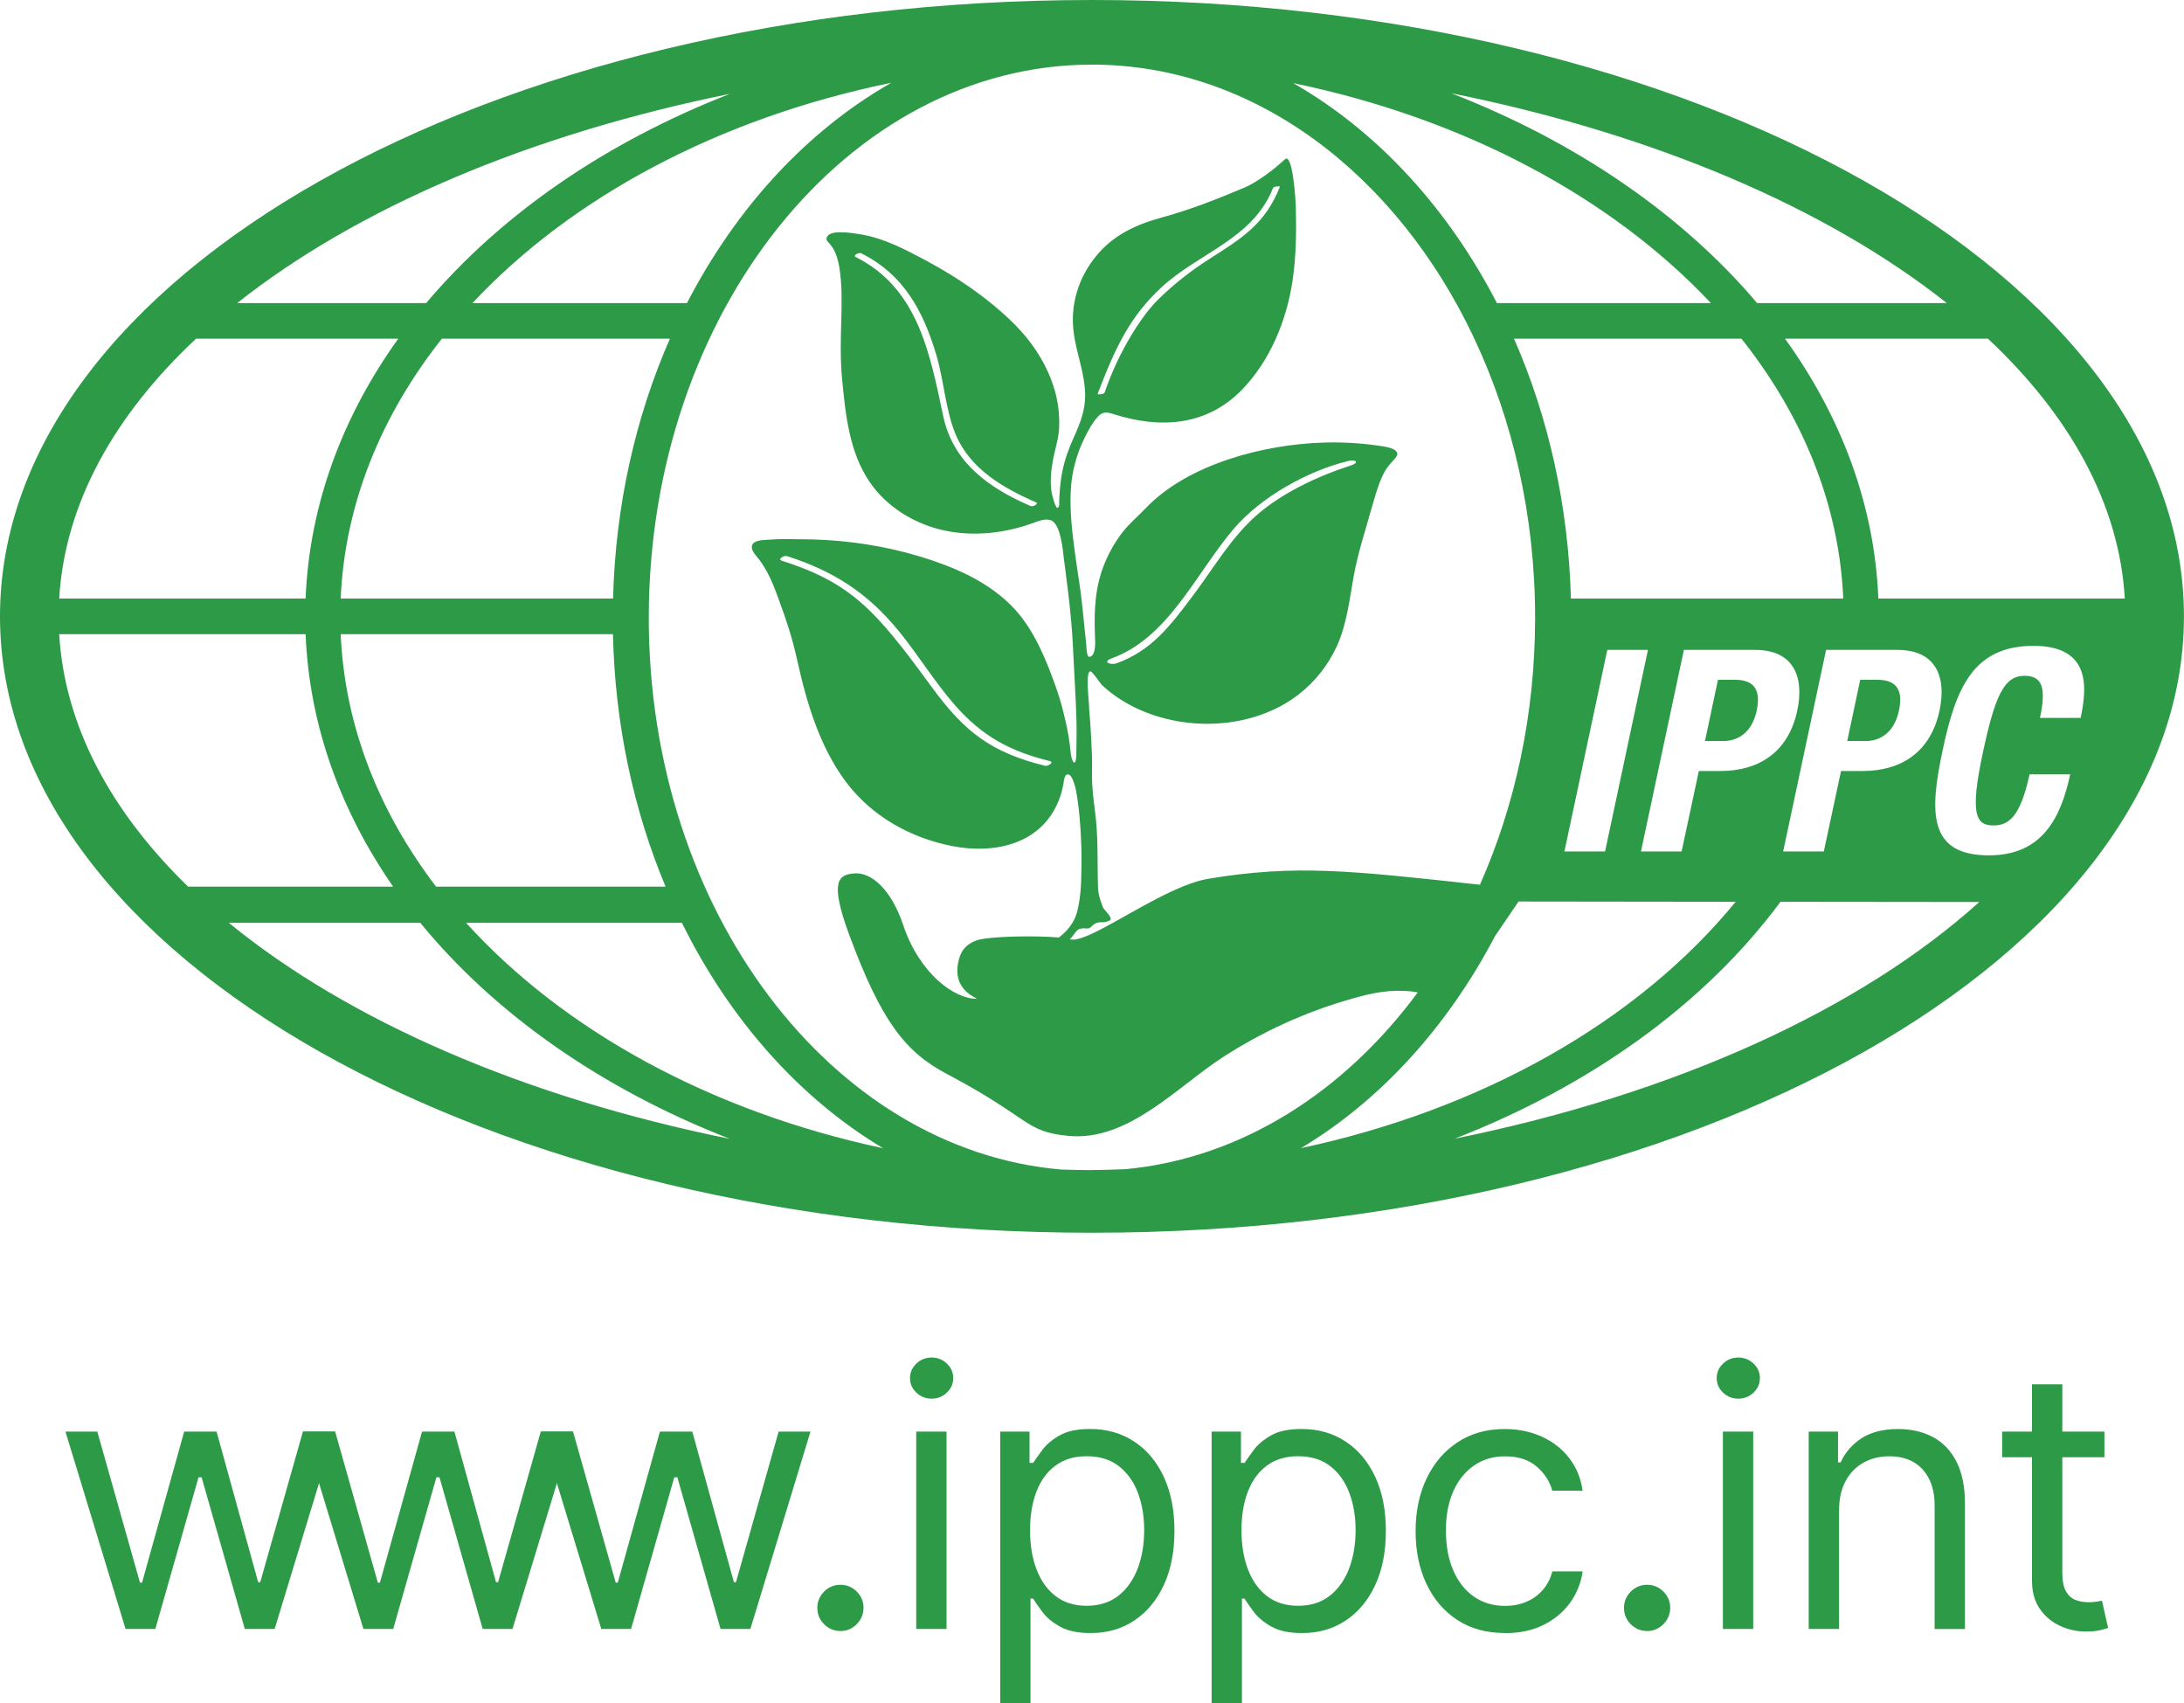 <?xml version="1.0" encoding="UTF-8"?><svg id="Layer_2" xmlns="http://www.w3.org/2000/svg" viewBox="0 0 41.207 32.124"><g id="Layer_1-2"><g><g><path d="m20.603,0C9.243,0,0,5.216,0,11.627s9.243,11.627,20.603,11.627,20.603-5.216,20.603-11.627S31.964,0,20.603,0Zm19.486,11.291h-4.649c-.071-1.767-.7-3.432-1.761-4.902h3.829c1.551,1.453,2.478,3.122,2.582,4.902Zm-9.763.968h.767l-.809,3.803h-.767l.809-3.803Zm-1.76-5.87h4.291c1.153,1.451,1.843,3.122,1.921,4.902h-5.139c-.047-1.768-.429-3.434-1.073-4.902Zm3.204,5.87h1.342c.777,0,.921.57.799,1.14-.165.788-.724,1.145-1.448,1.145h-.41l-.325,1.518h-.767l.81-3.803Zm2.684,0h1.342c.778,0,.921.57.799,1.14-.165.788-.724,1.145-1.449,1.145h-.41l-.325,1.518h-.767l.81-3.803Zm2.277-6.542h-3.578c-1.417-1.672-3.413-3.044-5.771-3.958,3.825.768,7.086,2.165,9.349,3.958Zm-4.451,0h-4.037c-.928-1.797-2.262-3.246-3.843-4.149,3.232.667,6.012,2.16,7.88,4.149ZM6.428,11.291c.077-1.782.762-3.452,1.909-4.902h4.303c-.645,1.468-1.027,3.134-1.073,4.902h-5.138Zm6.131,5.435h-4.331c-1.081-1.417-1.725-3.038-1.8-4.763h5.137c.038,1.712.392,3.327.993,4.763Zm-3.645-11.009c1.867-1.996,4.652-3.491,7.902-4.155-1.586.903-2.924,2.354-3.854,4.155h-4.049Zm4.859-3.947c-2.346.913-4.326,2.281-5.732,3.947h-3.565c2.253-1.785,5.495-3.177,9.298-3.947ZM3.699,6.389h3.815c-1.054,1.469-1.677,3.134-1.748,4.902H1.117c.104-1.78,1.03-3.449,2.582-4.902Zm-2.582,5.574h4.649c.069,1.713.657,3.328,1.652,4.763h-3.868c-1.463-1.42-2.332-3.039-2.433-4.763Zm3.201,5.445h3.612c1.411,1.724,3.434,3.138,5.84,4.075-3.892-.788-7.195-2.229-9.452-4.075Zm4.476,0h4.072c.903,1.828,2.223,3.312,3.796,4.252-3.254-.694-6.03-2.223-7.868-4.252Zm11.808,4.665c-.194,0-.386-.005-.577-.011-4.342-.372-7.784-4.896-7.784-10.407,0-5.754,3.751-10.436,8.362-10.436,3.065,0,5.748,2.07,7.204,5.147,0,0,0,.022.01.022.728,1.547,1.147,3.346,1.147,5.266,0,1.825-.378,3.541-1.041,5.035-2.457-.268-3.473-.385-5.12-.113-.577.096-1.372.603-1.95.911-.303.162-.547.268-.668.231.072-.067.12-.175.178-.193.086-.026.1-.006.166-.011s.086-.095.193-.112c.107-.018.077.016.203-.032.108-.041-.098-.198-.118-.262-.029-.093-.084-.195-.091-.38-.013-.337.005-.836-.037-1.258-.025-.247-.059-.438-.072-.686-.008-.157.001-.371-.004-.528-.008-.212-.019-.423-.033-.635-.007-.108-.022-.218-.023-.326,0-.069-.071-.624.025-.63.04-.003.186.226.222.26.108.101.226.192.352.272.933.593,2.275.62,3.204.012.05-.033.099-.068.147-.105.315-.242.567-.563.731-.925.179-.395.234-.863.309-1.288.08-.449.224-.884.348-1.326.106-.378.186-.603.293-.75.115-.157.257-.23.145-.321-.05-.041-.168-.065-.232-.075-.354-.056-.724-.081-1.096-.071-1.14.03-2.586.404-3.384,1.245-.147.154-.308.285-.439.457-.131.172-.24.361-.323.56-.189.448-.208.899-.19,1.375.004.096.031.405-.114.405-.044-.015-.047-.202-.05-.236-.016-.144-.056-.532-.07-.676-.043-.427-.08-.584-.135-.989-.056-.415-.108-.813-.087-1.234.017-.345.107-.686.261-.996.068-.137.148-.289.253-.402.094-.101.18-.082.305-.042.867.277,1.741.218,2.4-.452.535-.544.851-1.31.964-2.057.071-.468.075-.956.063-1.428-.002-.068-.057-1.011-.205-.873-.212.197-.525.432-.758.531-.51.216-1.028.42-1.562.566-.48.131-.902.321-1.229.712-.353.423-.511.947-.433,1.489.054.373.2.733.212,1.113.01.313-.092.564-.215.837-.095.21-.17.415-.216.645-.024.116-.037.233-.047.351-.005.061-.008.122-.011.183-.002.044.014.118-.027.147-.039.029-.111-.242-.121-.319-.027-.206-.002-.414.037-.617.037-.189.101-.377.109-.569.011-.239-.016-.475-.081-.705-.133-.467-.404-.89-.743-1.235-.014-.014-.027-.027-.041-.041-.486-.477-1.055-.863-1.655-1.183-.372-.198-.772-.411-1.2-.485-.144-.025-.536-.093-.637.015-.046.049-.037.083-.009.117.051.063.169.15.224.515.096.641-.027,1.29.048,2.085.064.672.138,1.375.518,1.933.323.474.847.795,1.407.916s1.153.053,1.691-.145c.101-.037.208-.079.312-.051.195.052.237.573.256.731s.144,1.015.171,1.659c.014.323.059,1.051.066,1.375.003.157.005.282.001.406-.004.124.008.4-.036.403-.067.005-.084-.284-.089-.326-.023-.199-.066-.395-.114-.59-.038-.159-.083-.316-.137-.47-.181-.516-.407-1.084-.777-1.493-.356-.392-.833-.658-1.323-.845-.628-.239-1.29-.387-1.959-.451-.234-.022-.469-.034-.704-.036-.229-.002-.461-.011-.69.009-.082.007-.261.004-.292.106-.032.109.094.201.179.33.085.129.171.267.31.651.139.384.254.694.366,1.2.176.793.421,1.621.919,2.284.484.644,1.212,1.051,1.997,1.206.833.164,1.736-.048,2.041-.928.027-.078.047-.159.062-.24.009-.052.019-.234.118-.17.02.013.033.036.044.057.072.144.092.317.114.475.023.173.038.346.049.52.012.206.019.413.016.62-.005.348-.005.582-.076.882-.061.261-.226.411-.35.51-.436-.04-1.322-.025-1.548.053-.273.094-.318.287-.34.37-.159.598.407.732.328.732-.417,0-1.071-.475-1.379-1.394-.225-.671-.603-1-.926-.97-.282.027-.474.121-.093,1.152.604,1.637,1.063,2.218,1.838,2.627,1.608.849,1.465,1.091,2.298,1.172,1.128.109,2.053-.927,2.921-1.488.433-.28.891-.523,1.366-.725.347-.148.704-.273,1.067-.376.406-.115.739-.181,1.154-.132.011.001.044.007.085.015-1.395,1.887-3.34,3.13-5.514,3.334-.21.007-.419.016-.63.016Zm.365-9.651c1.075-.385,1.589-1.593,2.301-2.435.525-.621,1.417-1.107,2.166-1.29.158-.039.217.031.049.085-.649.209-1.305.528-1.764.929-.494.431-.804.984-1.224,1.542-.412.547-.768,1.023-1.428,1.259-.113.04-.274-.027-.099-.09Zm-.257-4.992c.336-.885.614-1.462,1.203-2.009.703-.652,1.726-.911,2.105-1.873.013-.033.137-.043.13-.024-.276.701-.718.971-1.324,1.357-.34.216-.691.487-.99.787s-.728.962-.993,1.738c-.011.033-.136.042-.13.024Zm-1.266,2.115c-.787-.34-1.462-.82-1.648-1.697-.248-1.165-.472-2.412-1.65-2.999-.061-.03.058-.093.103-.071.806.402,1.17,1.091,1.417,1.916.144.48.173,1.039.364,1.499.271.651.901,1.016,1.517,1.282.061.026-.057.09-.103.071Zm.271,4.9c-1.009-.251-1.51-.633-2.122-1.467-.372-.507-.785-1.076-1.2-1.475-.463-.446-.943-.704-1.641-.925-.088-.028.039-.106.093-.089.877.279,1.52.693,2.105,1.405.359.437.697.988,1.071,1.412.514.582,1.027.862,1.787,1.051.089.022-.039.103-.093.089Zm8.492,3.214l.445-.653,4.096.005c-1.869,2.281-4.812,3.923-8.202,4.647,1.498-.896,2.764-2.288,3.661-3.998Zm-.766,3.823c2.549-.989,4.709-2.524,6.15-4.467l-.005-.004,3.759.004c-2.255,2.033-5.743,3.623-9.904,4.466Zm11.816-7.94h-.767c.117-.554.053-.794-.293-.794-.389,0-.559.389-.788,1.465-.245,1.15-.128,1.358.202,1.358.277,0,.506-.144.682-.964h.767c-.176.82-.527,1.528-1.534,1.528-1.151,0-1.119-.82-.874-1.976.245-1.156.565-1.976,1.715-1.976,1.097,0,1.007.804.89,1.358Z" fill="#2d9a47" fill-rule="evenodd"/><path d="m33.144,13.409c.08-.373-.027-.586-.41-.586h-.32l-.245,1.156h.341c.304,0,.549-.181.634-.57Z" fill="#2d9a47" fill-rule="evenodd"/><path d="m35.828,13.409c.08-.373-.027-.586-.41-.586h-.32l-.245,1.156h.341c.304,0,.549-.181.634-.57Z" fill="#2d9a47" fill-rule="evenodd"/></g><g><path d="m2.369,30.728l-1.134-3.723h.601l.805,2.85h.039l.795-2.85h.611l.785,2.841h.039l.805-2.841h.601l-1.134,3.723h-.563l-.815-2.861h-.058l-.815,2.861h-.563Z" fill="#2d9a47"/><path d="m6.857,30.728l-1.134-3.723h.601l.805,2.85h.039l.795-2.85h.611l.785,2.841h.039l.805-2.841h.601l-1.134,3.723h-.563l-.815-2.861h-.058l-.815,2.861h-.563Z" fill="#2d9a47"/><path d="m11.345,30.728l-1.134-3.723h.601l.805,2.85h.039l.795-2.85h.611l.785,2.841h.039l.805-2.841h.601l-1.134,3.723h-.563l-.815-2.861h-.058l-.815,2.861h-.563Z" fill="#2d9a47"/><path d="m15.857,30.767c-.12,0-.222-.043-.308-.128-.086-.086-.128-.188-.128-.308s.043-.222.128-.308c.085-.085.188-.128.308-.128s.222.043.308.128c.086.086.128.188.128.308,0,.079-.02.152-.059.218-.04.066-.092.119-.158.159s-.139.06-.22.06Z" fill="#2d9a47"/><path d="m17.578,26.384c-.112,0-.208-.038-.288-.114s-.12-.168-.12-.274.04-.198.12-.274.176-.114.288-.114.207.038.287.114.12.167.12.274-.04.198-.12.274-.176.114-.287.114Zm-.291,4.344v-3.723h.572v3.723h-.572Z" fill="#2d9a47"/><path d="m18.872,32.124v-5.119h.553v.591h.068c.042-.064.1-.147.176-.248.075-.101.184-.192.325-.272s.333-.12.575-.12c.314,0,.59.079.829.236.239.156.426.379.56.667.134.288.201.627.201,1.018,0,.395-.067.736-.201,1.024s-.32.511-.558.669c-.237.158-.511.236-.822.236-.239,0-.431-.04-.575-.12-.144-.08-.254-.171-.332-.274-.077-.103-.137-.188-.179-.256h-.049v1.969h-.572Zm.563-3.258c0,.281.041.529.124.743.082.214.203.382.361.502.158.12.352.18.582.18.239,0,.439-.064.6-.19.16-.127.282-.298.364-.514.081-.216.122-.456.122-.721,0-.262-.04-.498-.12-.709-.08-.211-.2-.378-.361-.502-.161-.124-.363-.185-.605-.185-.233,0-.428.059-.587.176-.159.117-.278.28-.359.49s-.121.453-.121.731Z" fill="#2d9a47"/><path d="m22.861,32.124v-5.119h.553v.591h.068c.042-.064.1-.147.176-.248.075-.101.184-.192.325-.272s.333-.12.575-.12c.314,0,.59.079.829.236.239.156.426.379.56.667.134.288.201.627.201,1.018,0,.395-.067.736-.201,1.024s-.32.511-.558.669c-.237.158-.511.236-.822.236-.239,0-.431-.04-.575-.12-.144-.08-.254-.171-.332-.274-.077-.103-.137-.188-.179-.256h-.049v1.969h-.572Zm.563-3.258c0,.281.041.529.124.743.082.214.203.382.361.502.158.12.352.18.582.18.239,0,.439-.064.6-.19.16-.127.282-.298.364-.514.081-.216.122-.456.122-.721,0-.262-.04-.498-.12-.709-.08-.211-.2-.378-.361-.502-.161-.124-.363-.185-.605-.185-.233,0-.428.059-.587.176-.159.117-.278.28-.359.49s-.121.453-.121.731Z" fill="#2d9a47"/><path d="m28.397,30.805c-.349,0-.65-.082-.902-.247-.252-.165-.446-.392-.582-.681-.136-.289-.204-.619-.204-.991,0-.378.07-.712.21-1.002.14-.29.336-.517.587-.681.252-.164.545-.246.881-.246.262,0,.498.049.708.146.21.097.382.232.516.407.134.175.217.378.249.611h-.572c-.044-.17-.14-.32-.29-.452-.149-.132-.35-.197-.602-.197-.223,0-.418.058-.585.173-.168.116-.298.278-.391.487s-.139.455-.139.736c0,.288.045.538.137.751.091.213.22.379.388.497.167.118.364.177.59.177.148,0,.284-.026.405-.078.121-.052.224-.126.308-.223.084-.097.144-.213.18-.349h.572c-.032.22-.112.417-.239.593-.127.175-.294.314-.502.417s-.449.154-.723.154Z" fill="#2d9a47"/><path d="m31.077,30.767c-.12,0-.222-.043-.308-.128-.086-.086-.128-.188-.128-.308s.043-.222.128-.308c.085-.085.188-.128.308-.128s.222.043.308.128c.086.086.128.188.128.308,0,.079-.02.152-.059.218-.04.066-.092.119-.158.159s-.139.06-.22.06Z" fill="#2d9a47"/><path d="m32.798,26.384c-.112,0-.208-.038-.288-.114s-.12-.168-.12-.274.04-.198.12-.274.176-.114.288-.114.207.038.287.114.12.167.12.274-.04.198-.12.274-.176.114-.287.114Zm-.291,4.344v-3.723h.572v3.723h-.572Z" fill="#2d9a47"/><path d="m34.698,28.488v2.24h-.572v-3.723h.553v.582h.048c.087-.189.22-.341.397-.457.178-.115.408-.173.689-.173.252,0,.472.052.662.154.189.103.336.258.441.465.105.208.158.47.158.787v2.366h-.572v-2.327c0-.292-.076-.52-.228-.685-.152-.164-.36-.246-.625-.246-.183,0-.346.04-.488.119-.143.079-.256.195-.338.347-.083.152-.124.336-.124.553Z" fill="#2d9a47"/><path d="m39.706,27.005v.484h-1.93v-.484h1.93Zm-1.367-.892h.572v3.549c0,.161.024.282.072.362.048.08.109.133.184.16s.155.04.239.04c.063,0,.115-.004.156-.011.04-.008.072-.013.097-.018l.116.514c-.039.015-.093.029-.163.045s-.157.023-.264.023c-.162,0-.32-.035-.474-.104-.154-.069-.282-.175-.383-.317-.101-.142-.152-.322-.152-.538v-3.704Z" fill="#2d9a47"/></g></g></g></svg>